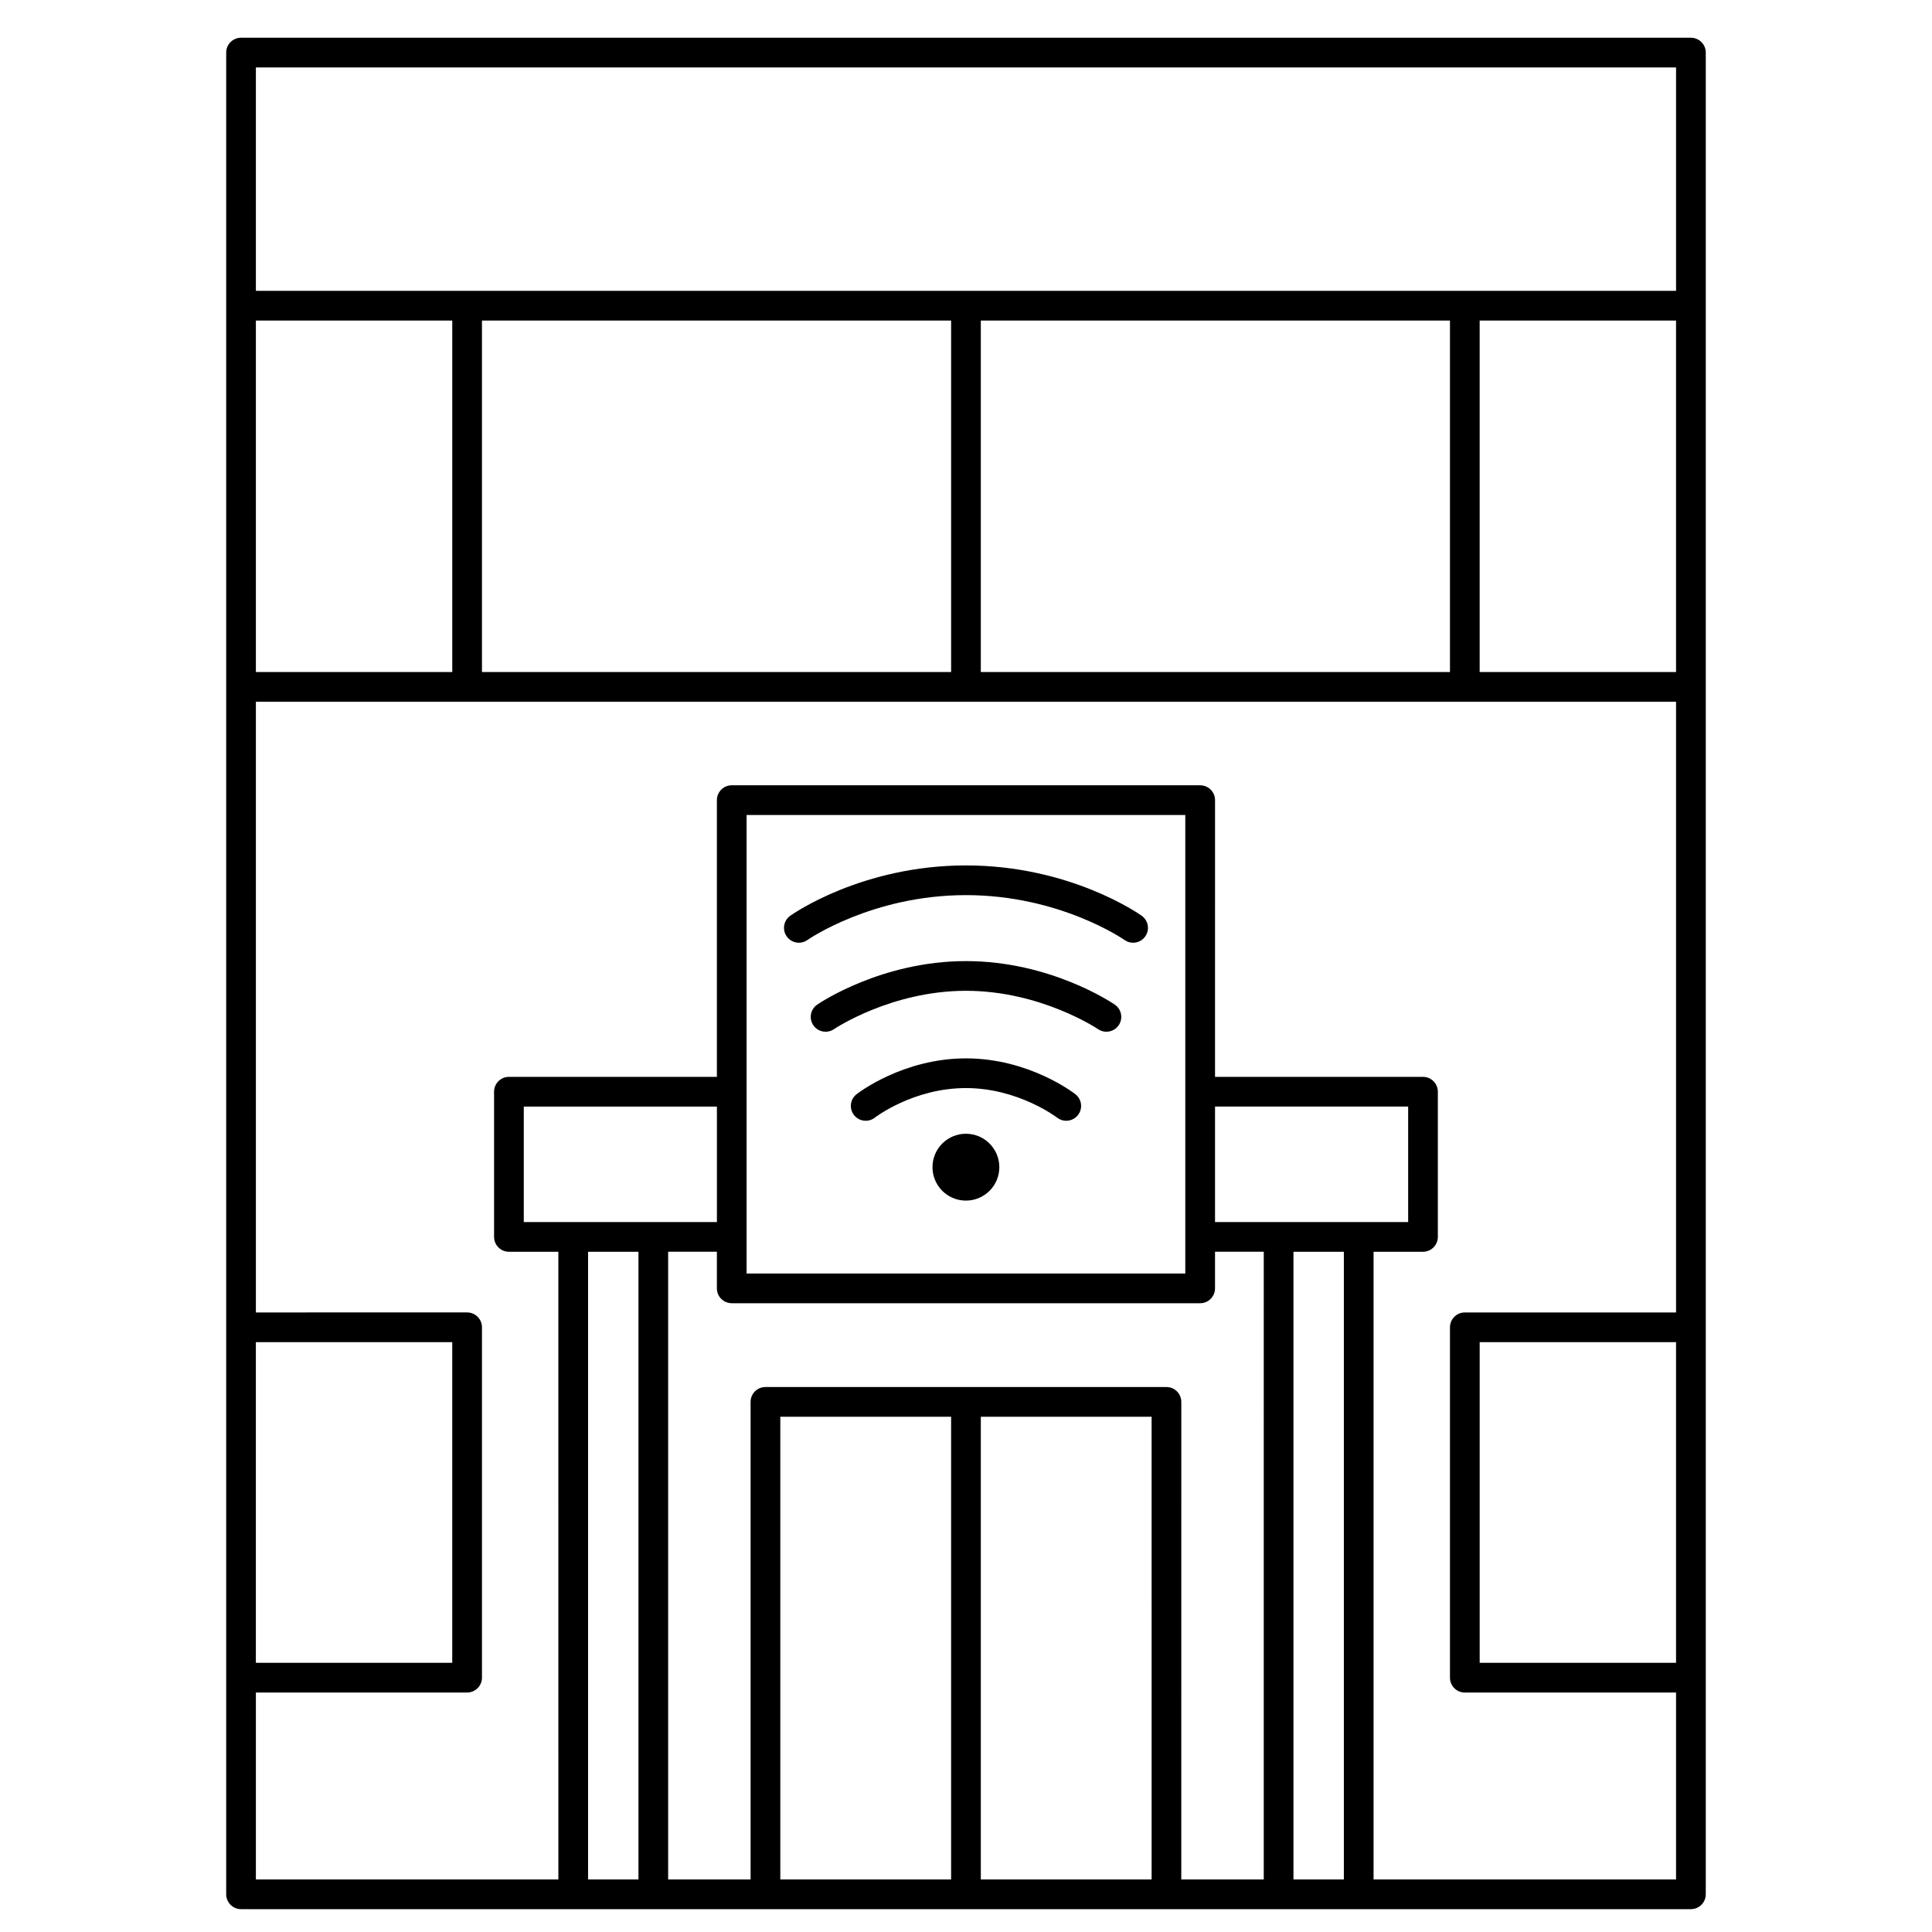 <?xml version="1.0" encoding="UTF-8"?>
<!-- Uploaded to: SVG Find, www.svgrepo.com, Generator: SVG Find Mixer Tools -->
<svg fill="#000000" width="800px" height="800px" version="1.1" viewBox="144 144 512 512" xmlns="http://www.w3.org/2000/svg">
 <g>
  <path d="m428.99 433.98c-0.496-0.387-12.34-9.5-28.996-9.5s-28.5 9.113-28.996 9.5c-1.711 1.34-2.016 3.812-0.676 5.523 1.34 1.711 3.812 2.016 5.523 0.676 0.102-0.078 10.172-7.828 24.145-7.828 13.836 0 24.016 7.727 24.156 7.836 0.719 0.559 1.57 0.828 2.414 0.828 1.168 0 2.328-0.52 3.106-1.512 1.34-1.711 1.039-4.188-0.676-5.523z"/>
  <path d="m439.44 410.24c-0.688-0.473-17.094-11.539-39.438-11.539-22.348 0-38.75 11.066-39.438 11.539-1.789 1.227-2.246 3.672-1.023 5.465 1.223 1.793 3.672 2.254 5.469 1.031 0.148-0.102 15.172-10.164 34.992-10.164 19.824 0 34.844 10.062 34.992 10.164 0.68 0.465 1.453 0.684 2.215 0.684 1.254 0 2.488-0.598 3.25-1.711 1.23-1.789 0.773-4.238-1.02-5.469z"/>
  <path d="m446.57 386.69c-0.766-0.547-19.062-13.344-46.574-13.344s-45.809 12.797-46.574 13.344c-1.77 1.258-2.18 3.711-0.926 5.481s3.711 2.191 5.484 0.938c0.168-0.117 17.129-11.891 42.016-11.891 24.871 0 41.824 11.754 42.016 11.887 0.691 0.488 1.484 0.727 2.273 0.727 1.23 0 2.441-0.574 3.211-1.652 1.258-1.77 0.844-4.227-0.926-5.488z"/>
  <path d="m400.85 444.5c4.867 0.48 8.422 4.82 7.941 9.688-0.48 4.867-4.82 8.422-9.688 7.941-4.867-0.48-8.422-4.82-7.941-9.688 0.48-4.867 4.82-8.422 9.688-7.941"/>
  <path d="m592.11 154h-384.23c-2.172 0-3.938 1.762-3.938 3.938v488.07c0 2.172 1.762 3.938 3.938 3.938h384.23c2.172 0 3.938-1.762 3.938-3.938v-488.07c0-2.172-1.766-3.938-3.938-3.938zm-3.938 7.875v59.203l-376.36-0.004v-59.199zm-376.36 160.22v-93.145h52.043v93.145zm59.914-93.145h124.33v93.145h-124.33zm132.2 0h124.33v93.145h-124.33zm132.2 0h52.043v93.145h-52.043zm-324.32 270.73h52.043v84.977l-52.043 0.004zm250.25-10.312c2.172 0 3.938-1.762 3.938-3.938v-9.703h12.918l-0.004 166.34h-21.852l0.004-126.55c0-2.172-1.762-3.938-3.938-3.938h-106.27c-2.172 0-3.938 1.762-3.938 3.938v126.55h-21.848v-166.34h12.918v9.703c0 2.172 1.762 3.938 3.938 3.938zm-120.2-7.871v-121.51h116.26v121.51zm124.14-44.246h51.18v30.605h-51.18zm34.141 38.48v166.34h-13.355v-166.34zm-96.211 43.719h45.262l0.004 122.62h-45.266zm-7.871 122.62h-45.262v-122.62h45.262zm-62.066-174.21h-51.18v-30.605h51.18zm-20.789 7.871v166.34h-13.355v-166.34zm194.81 166.34v-166.34h13.098c2.172 0 3.938-1.762 3.938-3.938v-38.477c0-2.172-1.762-3.938-3.938-3.938h-55.113l0.004-73.332c0-2.172-1.762-3.938-3.938-3.938h-124.14c-2.172 0-3.938 1.762-3.938 3.938v73.332h-55.113c-2.172 0-3.938 1.762-3.938 3.938v38.477c0 2.172 1.762 3.938 3.938 3.938h13.098l0.004 166.34h-80.16v-49.535h55.977c2.172 0 3.938-1.762 3.938-3.938v-92.852c0-2.172-1.762-3.938-3.938-3.938l-55.977 0.004v-161.84h376.36v161.84h-55.98c-2.172 0-3.938 1.762-3.938 3.938v92.852c0 2.172 1.762 3.938 3.938 3.938h55.977v49.531zm80.16-142.39v84.977l-52.039 0.004v-84.977z"/>
 </g>
</svg>
